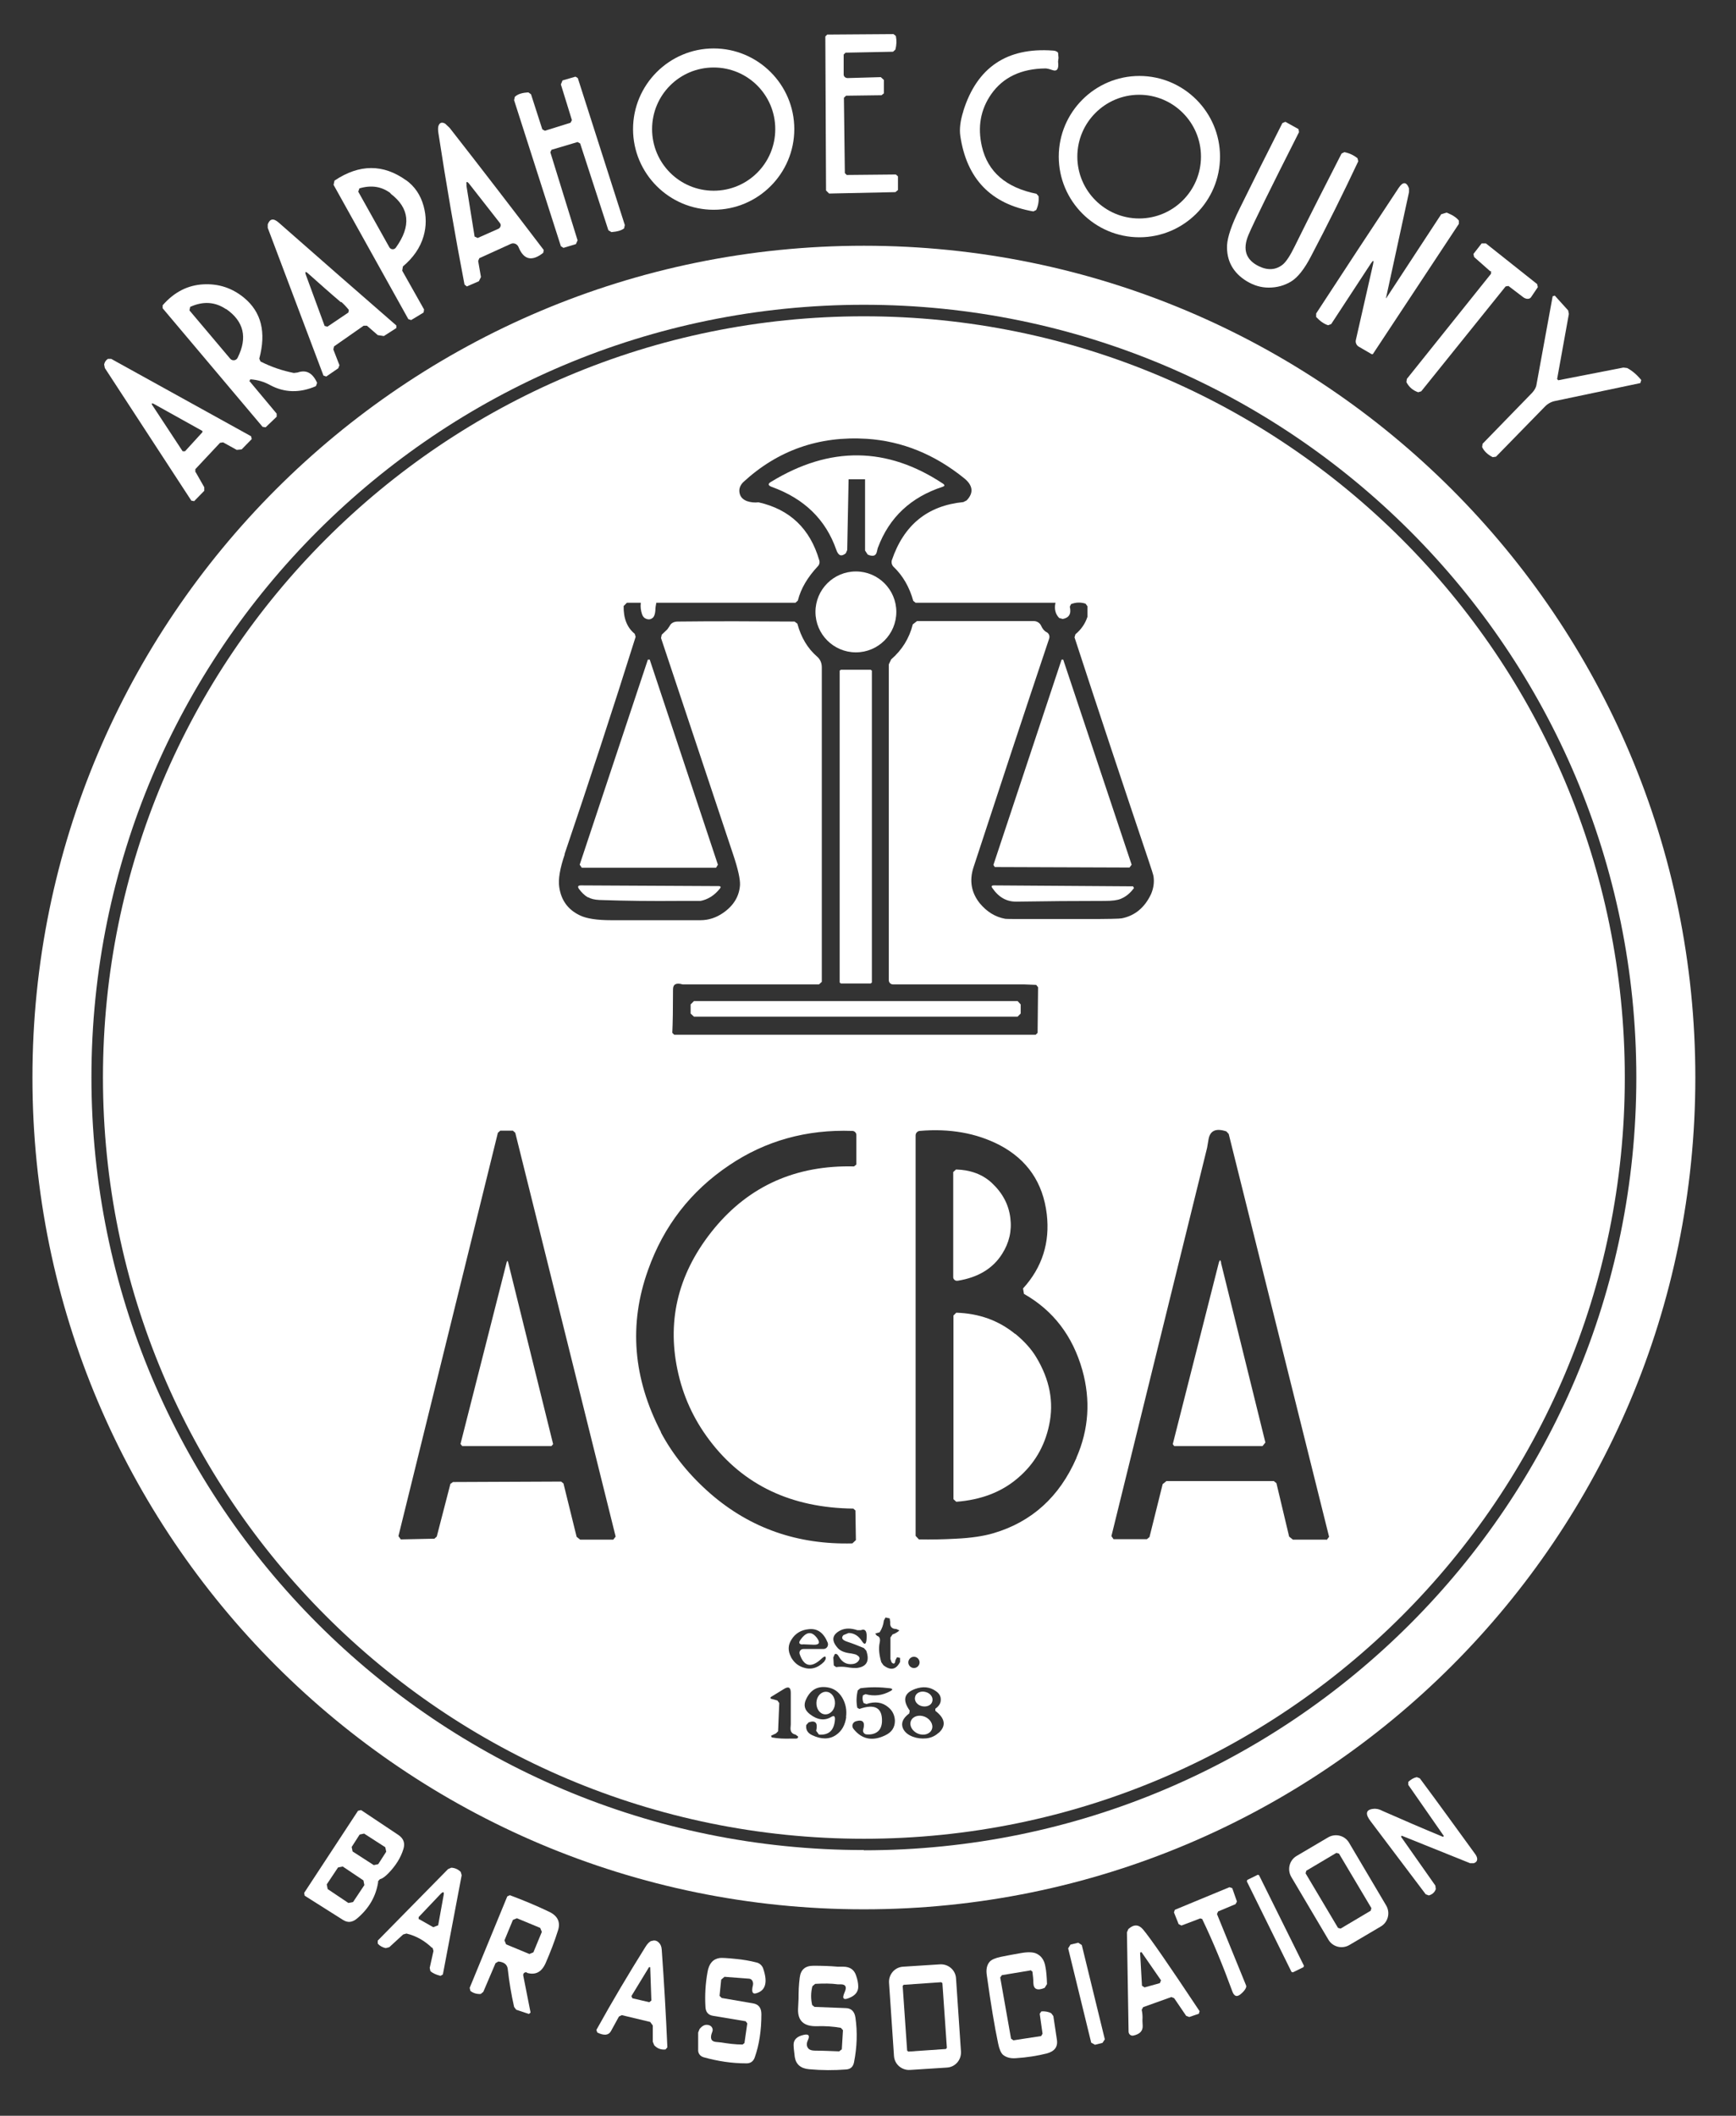 <svg xmlns="http://www.w3.org/2000/svg" id="Layer_1" data-name="Layer 1" viewBox="0 0 73.85 89.97"><rect x="0" y="0" width="73.85" height="89.97" fill="#333333" stroke="none"/><defs><style>      .cls-1 {        fill: #fff;      }    </style></defs><path class="cls-1" d="m35.9,4.15l.04,3.21.08.08,2.09-.02.09.08v.58s-.11.09-.11.09l-2.82.06-.13-.13-.03-6.55.08-.08,2.82-.02.1.08c.04.2.03.39-.02.58l-.1.09-2.02.04-.08.08v.85c0,.08.07.15.17.15l1.41-.04.13.12v.57s-.1.08-.1.08l-1.51.02-.08.08Z"></path><path class="cls-1" d="m20.34,11.09l.12.69-.09.18-.51.22-.1-.08c-.41-2.14-.78-4.29-1.11-6.44-.02-.13-.02-.23,0-.3.05-.15.15-.18.29-.1l.19.18c1.33,1.7,2.66,3.43,4,5.19l-.02.12c-.48.38-.83.3-1.05-.24-.05-.13-.2-.2-.33-.14l-1.34.61-.05.12Zm-.5-3.21l.35,2.18.13.06.88-.39c.09-.04.13-.16.07-.24l-1.3-1.66c-.11-.14-.15-.12-.12.05Z"></path><path class="cls-1" d="m58.97,12.68l2.34-3.57.23-.07c.25.1.42.21.52.34v.14l-3.66,5.54h-.05s-.55-.32-.55-.32c-.1-.06-.15-.18-.12-.29l.73-3.21c.04-.18.01-.19-.09-.04l-1.69,2.58-.13.05c-.17-.05-.34-.17-.51-.35v-.15c1.16-1.78,2.33-3.56,3.51-5.34.18-.27.33-.27.44.02v.16s-.98,4.51-.98,4.51h.03Z"></path><path class="cls-1" d="m14.18,14.86l.26.67-.05.13-.51.35-.12-.04-2.37-6.28v-.15c.09-.24.24-.27.46-.08,1.66,1.46,3.33,2.92,5.01,4.38v.11l-.53.34-.26-.04-.46-.4h-.14s-1.26.88-1.26.88l-.03.13Zm.32-2.01c-.46-.39-.92-.8-1.38-1.21-.13-.12-.16-.09-.1.07l.79,2.15.12.03.89-.6.02-.11c-.11-.14-.22-.25-.32-.34Z"></path><path class="cls-1" d="m8.32,20.07l.37.65v.15s-.43.44-.43.44l-.12-.02-3.68-5.64-.03-.15c.02-.1.07-.18.16-.24h.14s5.95,3.29,5.95,3.29l.03.12-.43.44-.21.02-.58-.32-.13.02-1.05,1.12v.13Zm.28-1.75l-2.03-1.13c-.12-.07-.15-.04-.07.07l1.27,1.93h.1s.74-.81.74-.81v-.06Z"></path><path class="cls-1" d="m59.59,78.09l1.47,2.09.02.15c-.05.14-.15.23-.3.27l-.13-.05c-.78-1.03-1.56-2.07-2.34-3.1-.24-.31-.21-.49.09-.53.11-.02.25,0,.4.08.86.38,1.72.75,2.59,1.11l.03-.04-1.51-2.17v-.13c.11-.1.22-.17.36-.2l.13.05c.79,1.06,1.56,2.13,2.34,3.2.07.09.1.17.1.23,0,.09-.05.15-.15.18h-.15s-2.91-1.17-2.91-1.17l-.03.04Z"></path><path class="cls-1" d="m58.97,81.03c.18.31.08.71-.23.89l-1.34.79c-.31.18-.71.08-.89-.23l-1.58-2.67c-.18-.31-.08-.71.23-.89l1.34-.79c.31-.18.71-.08.89.23l1.58,2.67Zm-2.01-2.21l-.11-.03-1.28.76-.03.11,1.38,2.32.11.03,1.28-.76.03-.11-1.38-2.32Z"></path><polygon class="cls-1" points="53.06 79.94 53.51 79.72 53.56 79.74 55.47 83.59 55.45 83.65 55 83.87 54.94 83.85 53.04 80 53.06 79.94"></polygon><path class="cls-1" d="m48.57,85.47c.03.14.04.28.03.42,0,.01,0,.1.01.25.01.22-.12.36-.4.42-.1.02-.2-.06-.2-.17l-.07-4.22.06-.14c.23-.21.44-.2.62.01.3.35,1.1,1.51,2.41,3.48l-.03.11-.41.14-.13-.05-.51-.75-.12-.05-1.2.43-.06.11Zm.12-.96l.65-.18.05-.12-.83-1.2-.06.02.08,1.41.11.07Z"></path><polygon class="cls-1" points="45.54 82.69 45.87 82.61 46.02 82.71 47 86.72 46.9 86.87 46.58 86.95 46.42 86.86 45.44 82.85 45.54 82.69"></polygon><path class="cls-1" d="m43.83,83.79l-1.21.2-.07.1.46,2.6.1.07,1.18-.18.06-.1-.12-.85.07-.1c.15-.01.29.01.42.08l.09.12.15,1c.05.31-.1.5-.43.59-.4.1-.84.17-1.31.2-.25.02-.43-.04-.56-.15-.08-.08-.15-.23-.2-.48-.15-.71-.31-1.67-.48-2.89-.04-.25,0-.44.12-.58.08-.09.24-.16.48-.21.29-.06.57-.11.86-.16.28-.05.49-.04.62.01.22.09.36.27.41.56.04.19.06.44.07.75l-.1.16c-.31.13-.47.06-.48-.2,0-.16-.02-.33-.04-.49l-.09-.07Z"></path><path class="cls-1" d="m40.88,87.24c.02.35-.24.66-.6.68l-1.57.1c-.35.02-.66-.24-.68-.6l-.21-3.11c-.02-.35.24-.66.6-.68l1.57-.1c.35-.02.66.24.68.6l.21,3.11Zm-.79-2.91l-.05-.04-1.6.11-.04.05.19,2.75.05.04,1.6-.11.04-.05-.19-2.75Z"></path><path class="cls-1" d="m33.79,5.49c0,1.89-1.54,3.43-3.43,3.43s-3.43-1.54-3.43-3.43,1.54-3.43,3.43-3.43,3.43,1.54,3.43,3.43Zm-.81,0c0-1.45-1.17-2.62-2.62-2.62s-2.62,1.17-2.62,2.62,1.17,2.62,2.62,2.62,2.62-1.17,2.62-2.62Z"></path><path class="cls-1" d="m40.98,4.72c.58-1.85,1.85-2.71,3.8-2.57.11,0,.19.04.23.09l.02.22-.02.16c.04.31-.04.43-.24.36-.14-.05-.24-.07-.3-.07-1.03.01-1.8.38-2.3,1.09-.46.66-.59,1.4-.4,2.23.25,1.08,1.03,1.75,2.32,2.01l.09.1c.02.2-.01.4-.1.59l-.12.06c-1.8-.31-2.84-1.38-3.11-3.22-.04-.29,0-.63.13-1.04Z"></path><path class="cls-1" d="m23.41,6.47l1.16,3.75-.07.16-.53.16-.11-.07-1.99-6.21.03-.14c.12-.12.32-.18.58-.19l.11.08.48,1.49.11.06,1.09-.34.06-.11-.47-1.52.07-.17.55-.16.1.06,2,6.25-.03.14c-.11.09-.29.14-.54.16l-.13-.08-1.2-3.69-.11-.06-1.11.33-.05.11Z"></path><path class="cls-1" d="m51.9,6.66c0,1.89-1.54,3.43-3.43,3.43s-3.43-1.54-3.43-3.43,1.54-3.43,3.43-3.43,3.43,1.54,3.43,3.43Zm-.81,0c0-1.45-1.18-2.63-2.63-2.63s-2.63,1.18-2.63,2.63,1.18,2.63,2.63,2.63,2.63-1.18,2.63-2.63Z"></path><path class="cls-1" d="m54.56,5.23l.12-.05.56.31.02.13c-1.21,2.39-1.93,3.85-2.15,4.37-.26.62-.11,1.06.44,1.33.39.19.74.16,1.03-.08.14-.12.31-.38.5-.77.65-1.32,1.32-2.63,1.99-3.94l.12-.06c.21.04.4.13.56.26l.03.13c-.64,1.36-1.31,2.71-2.01,4.04-.28.54-.56.89-.83,1.06-.29.18-.61.27-.97.27-.32,0-.63-.09-.93-.27-.59-.36-.87-.88-.84-1.54.02-.34.19-.85.52-1.52.6-1.22,1.21-2.44,1.83-3.66Z"></path><path class="cls-1" d="m17.26,7.65c.38.27.63.64.76,1.11.12.44.12.86,0,1.28-.14.49-.44.92-.88,1.29l-.03.18.93,1.65-.02.13-.53.32-.12-.04-3.18-5.71.04-.18c1.06-.71,2.08-.71,3.05-.01Zm-.64.57c-.38-.29-.82-.36-1.33-.21l-.05.14,1.32,2.36c.06.11.21.12.28.02.66-.92.59-1.68-.23-2.3Z"></path><path class="cls-1" d="m63.4,11.54l-.69-.61-.03-.13.35-.45h.18s2.18,1.73,2.18,1.73l.03.13-.29.43c-.06.09-.21.09-.33,0l-.63-.48-.12.02-3.59,4.46-.13.04c-.23-.08-.39-.22-.5-.43l.02-.14,3.58-4.47v-.12Z"></path><path class="cls-1" d="m10.6,16.19l1.17,1.4v.13s-.47.45-.47.45l-.13-.02-4.25-5.04v-.13c.49-.56,1.07-.86,1.75-.89.64-.03,1.21.16,1.71.57.74.61.95,1.47.65,2.59l.05.12c.45.23.92.39,1.42.49l.16-.02c.37-.13.64.02.83.44l-.05.14c-.69.3-1.34.28-1.94-.04-.27-.15-.55-.23-.85-.25l-.03.06Zm-.98-3.04c-.47-.32-.98-.35-1.53-.1l-.03.15,1.73,2.05c.09.11.26.09.32-.04.43-.86.26-1.55-.49-2.07Z"></path><path class="cls-1" d="m66.29,16.17l2.77-.54.16.02c.21.11.41.28.6.51l-.04.13-3.62.76c-.16.03-.31.11-.43.23l-2.09,2.14-.14.02c-.22-.11-.37-.26-.45-.43l.02-.14,2.11-2.17c.09-.1.16-.21.18-.33l.69-3.77.09-.03.57.63.03.15-.5,2.77.07.07Z"></path><path class="cls-1" d="m16.09,80.01c-.09.62-.39,1.14-.9,1.57-.2.17-.4.19-.6.06l-1.63-1.03-.02-.12,2.29-3.49.13-.03,1.59,1.06c.22.15.29.35.21.6-.11.36-.32.7-.64,1.03-.13.13-.24.22-.36.25l-.09.1Zm.34-1.27l-.04-.19-.9-.58-.19.04-.34.53.04.19.9.58.19-.04.34-.53Zm-.93,1.42l-.04-.2-.88-.59-.2.04-.48.72.04.2.88.59.2-.04.48-.72Z"></path><path class="cls-1" d="m18.38,82.83c-.31-.3-.67-.51-1.09-.61l-.14.04-.59.54-.15.04c-.14-.03-.25-.09-.34-.19v-.13s2.99-3.04,2.99-3.04l.14-.06c.16.01.29.07.4.18l.04.14-.8,4.22-.1.06c-.2-.05-.34-.12-.43-.2l-.03-.14.16-.72-.04-.14Zm-.55-1.22l.6.34.21-.08.23-1.27c.03-.16-.01-.18-.13-.06l-.93.98v.09Z"></path><path class="cls-1" d="m51.05,81.58l-.79.3-.12-.06-.2-.5.04-.11,2.32-.96.12.04.2.57-.06.11-.74.31-.05.11,1.24,3.04c.03.07-.05.21-.2.34-.18.17-.31.13-.39-.1-.38-1.04-.8-2.07-1.28-3.07l-.11-.03Z"></path><path class="cls-1" d="m22.41,83.87c-.09-.02-.17.05-.15.14l.31,1.57-.07.06-.54-.18-.09-.12c-.12-.53-.21-1.07-.27-1.61-.02-.19-.16-.3-.4-.32l-.12.07-.52,1.22-.11.09c-.16.01-.31-.03-.44-.13l-.03-.13,1.6-3.89.11-.05c.56.21,1.12.44,1.66.7.37.17.5.44.39.79-.15.48-.33.94-.53,1.4-.17.38-.43.52-.8.41Zm.64-1.72l-.07-.17-.99-.41-.17.07-.36.87.07.17.99.41.17-.07.36-.87Z"></path><path class="cls-1" d="m27.72,82.54c.12-.05.23-.02.32.08.06.06.1.15.11.28.1,1.39.18,2.77.24,4.16l-.08.09c-.19.02-.35-.04-.48-.18l-.06-.15v-.69s-.11-.15-.11-.15l-1.21-.29-.12.06c-.11.21-.23.41-.34.62-.1.18-.29.2-.58.06l-.04-.11c.68-1.23,1.38-2.4,2.08-3.52.09-.15.18-.24.27-.27Zm-.83,2.43l.73.17.09-.07-.05-1.42h-.05s-.75,1.23-.75,1.23l.04.09Z"></path><path class="cls-1" d="m31.67,86.87l.12-.83-.07-.09-1.38-.23c-.21-.03-.32-.16-.33-.38-.03-.5,0-1,.09-1.49.06-.35.23-.55.52-.59.08-.01.31,0,.69.04.31.03.6.08.87.15.14.03.25.14.29.27.2.59.09.93-.3,1.04-.16.05-.21-.07-.14-.34.03-.14-.04-.27-.16-.28l-1.05-.08-.14.12-.07.69.09.09,1.34.23c.23.04.35.19.35.46,0,.68-.09,1.29-.28,1.83-.06.18-.19.27-.38.26-.59,0-1.19-.09-1.8-.26-.14-.04-.23-.16-.23-.29v-.76s.06-.15.06-.15c.13-.16.26-.21.41-.16.12.04.18.17.13.28-.11.27-.05.41.16.43.13.01.2.02.21.02.31.05.61.09.92.09l.1-.08Z"></path><path class="cls-1" d="m35.81,87.16l.05-.83-.09-.1c-.33-.06-.67-.08-1.01-.07-.56.02-.83-.23-.81-.73.01-.27.02-.42.02-.43,0-.3.01-.6.05-.9.04-.34.23-.51.58-.51.35,0,.7.01,1.04.04.02,0,.09,0,.23,0,.29,0,.47.13.55.38.06.17.09.33.09.47,0,.19-.1.34-.3.44-.32.16-.41.09-.28-.2.1-.22.05-.33-.14-.34-.09,0-.15,0-.15,0-.28-.04-.6-.04-.96-.02l-.12.1c-.07.27-.07.54-.01.8l.1.08,1.31.05c.25,0,.39.14.43.4.09.62.07,1.25-.06,1.91-.04.19-.15.29-.34.3-.5.04-1.02.04-1.57-.01-.36-.03-.56-.21-.61-.52-.03-.24-.05-.42-.05-.52,0-.22.15-.36.43-.42.21-.05.27.03.18.22-.07.15-.06.27.02.36.05.06.15.09.29.09.34,0,.68.02,1.02.03l.1-.08Z"></path><path class="cls-1" d="m36.75,10.45C17.21,10.45,1.38,26.29,1.38,45.82s15.83,35.37,35.37,35.37,35.37-15.83,35.37-35.37S56.28,10.45,36.75,10.45Zm0,68.22c-18.15,0-32.86-14.71-32.86-32.86S18.6,12.96,36.75,12.96s32.86,14.71,32.86,32.86-14.71,32.86-32.86,32.86Z"></path><path class="cls-1" d="m40.75,54.46c.86-.14,1.49-.52,1.88-1.14.3-.47.42-.98.35-1.53-.07-.57-.33-1.06-.79-1.49-.39-.36-.89-.55-1.52-.57l-.12.11v4.47c0,.1.1.17.19.15Z"></path><path class="cls-1" d="m21.62,53.69c-.02-.09-.05-.09-.07,0l-1.96,7.71.07.09h3.8l.07-.08-1.91-7.72Z"></path><path class="cls-1" d="m51.95,53.69c-.03-.13-.06-.13-.1,0l-1.96,7.72.06.08h3.76l.12-.15-1.89-7.65Z"></path><path class="cls-1" d="m43.18,56.72c-.7-.57-1.53-.87-2.5-.9l-.12.12v7.81l.12.11c1.05-.08,1.92-.41,2.61-1,.7-.59,1.15-1.35,1.34-2.26.21-.97.03-1.93-.55-2.89-.21-.35-.51-.68-.9-1Z"></path><path class="cls-1" d="m35.98,23.53l.06-.14.06-3.01h.7v3.03l.11.17c.22.1.35.06.39-.11.03-.12.04-.18.05-.19.48-1.28,1.4-2.14,2.75-2.58.09-.03.1-.07.02-.13-2.38-1.58-4.82-1.61-7.32-.08-.14.08-.13.15.02.21,1.39.5,2.31,1.39,2.76,2.69.09.25.22.29.41.13Z"></path><circle class="cls-1" cx="36.41" cy="26.02" r="1.72"></circle><polygon class="cls-1" points="24.75 36.9 30.46 36.9 30.54 36.77 27.64 28.05 27.56 28.05 24.66 36.77 24.75 36.9"></polygon><polygon class="cls-1" points="42.32 36.87 48.05 36.89 48.14 36.77 45.23 28.05 45.16 28.05 42.26 36.78 42.32 36.87"></polygon><path class="cls-1" d="m25.01,38.15c.12.07.28.11.49.12,1.13.04,2.25.05,3.38.04.61,0,.92,0,.92,0,.31-.06.59-.23.82-.52.06-.07.04-.11-.05-.11l-5.86-.03c-.12,0-.15.05-.08.15.11.15.23.27.38.36Z"></path><path class="cls-1" d="m42.22,37.77c.27.39.61.58,1.03.57,1.25-.02,2.5-.03,3.75-.03.32,0,.54-.03.68-.09.22-.09.41-.25.56-.46l-.04-.07-5.92-.04c-.1,0-.12.04-.06.12Z"></path><polygon class="cls-1" points="29.38 42.71 29.38 43.1 29.52 43.23 43.29 43.23 43.42 43.1 43.42 42.71 43.29 42.57 29.52 42.57 29.38 42.71"></polygon><path class="cls-1" d="m36.75,13.45C18.87,13.45,4.38,27.94,4.38,45.82s14.49,32.37,32.37,32.37,32.37-14.49,32.37-32.37S54.62,13.45,36.75,13.45Zm-12.73,22.86c1.04-3.07,2.05-6.14,3.02-9.23l-.04-.13c-.32-.26-.48-.65-.47-1.18l.14-.14h.59c-.02.17,0,.33.05.48.03.1.09.17.17.2.12.05.22.03.31-.06.05-.06.08-.16.09-.3,0-.11.02-.22.04-.32h5.92s.1-.09.1-.09c.13-.52.42-1,.85-1.46.07-.07.09-.17.06-.26-.39-1.34-1.25-2.16-2.58-2.46-.18.02-.34,0-.49-.05-.16-.06-.27-.16-.31-.31-.05-.18,0-.34.14-.49,1.47-1.36,3.23-1.98,5.27-1.85,1.5.1,2.88.66,4.14,1.68.37.3.41.62.1.94l-.14.07c-1.52.15-2.53.97-3.04,2.47-.03.1,0,.21.07.28.4.38.68.87.84,1.45l.1.08h5.95c-.06.27,0,.49.16.65l.15.04c.27-.05.37-.22.3-.52l.05-.11c.2-.08.41-.09.62-.02l.08.11v.45c-.1.3-.27.54-.51.74l-.04.13c1.03,3.16,2.08,6.31,3.14,9.46.14.41.21.64.22.7.04.26,0,.51-.1.75-.27.58-.69.93-1.25,1.04-.09.02-.59.03-1.51.03h-2.24c-.75,0-1.15,0-1.21-.01-.43-.08-.78-.3-1.08-.66-.36-.45-.45-.96-.27-1.52,1.05-3.21,2.12-6.45,3.22-9.73.04-.11-.01-.23-.11-.28-.1-.05-.17-.14-.23-.27-.05-.12-.18-.2-.31-.2h-4.97l-.18.14c-.15.6-.46,1.09-.92,1.49l-.1.21v13.43c0,.1.08.18.18.18h5.58s.51.02.51.02l.08.1-.02,1.94-.08.08h-15.38l-.08-.08c.02-.41.03-1.03.03-1.85,0-.22.14-.29.41-.21h5.8s.12-.11.12-.11v-13.37c0-.18-.06-.33-.19-.45-.41-.35-.69-.82-.85-1.41l-.12-.09c-1.67-.01-3.32-.02-4.96,0-.18,0-.3.07-.36.2l-.09.13-.24.23-.03.14c1.03,3.08,2.05,6.16,3.08,9.24.2.6.29,1.02.28,1.26-.03.48-.27.88-.72,1.19-.29.2-.61.31-.97.31-1.26,0-2.52,0-3.78,0-.62,0-1.07-.07-1.35-.21-.5-.24-.79-.64-.87-1.2-.05-.33.03-.79.23-1.38Zm14.86,34.14c.13,0,.24.11.24.24s-.11.24-.24.24-.24-.11-.24-.24.11-.24.24-.24Zm-2.43-.08c-.05-.02-.13-.04-.24-.06-.28-.03-.47-.11-.58-.24-.28-.32-.23-.57.14-.75.2-.09.43-.09.7,0h.15c.2-.08.28.06.24.42-.02.19-.09.21-.19.05-.15-.23-.34-.35-.57-.35l-.22.09c-.11.12-.05.21.16.28.24.08.47.17.71.27l.1.11c.16.45.01.7-.43.74-.06,0-.2,0-.42-.04-.14-.02-.28-.02-.43,0l-.1-.07-.02-.34.06-.14c.06-.03.12,0,.18.11.14.24.33.34.58.31.1-.01.18-.05.24-.12.09-.11.07-.2-.08-.27Zm-10.34-4.9h-1.43l-.15-.12-.56-2.27-.1-.08-4.6.02-.11.08-.58,2.24-.1.09-1.43.03-.1-.14,4.23-17.15.1-.09h.54l.1.09,4.27,17.17-.1.13Zm2.01-4.57c-1.19-2.29-1.38-4.59-.55-6.9.66-1.86,1.81-3.35,3.45-4.45,1.54-1.04,3.29-1.53,5.24-1.46.09,0,.17.08.17.17v1.26s-.1.08-.1.08c-2.46-.06-4.44.82-5.94,2.63-1.5,1.82-2.03,3.83-1.57,6.02.23,1.1.68,2.09,1.36,2.99,1.44,1.91,3.48,2.88,6.12,2.91l.09.08.02,1.26-.15.14c-2.32.06-4.33-.64-6.02-2.1-.91-.79-1.62-1.67-2.13-2.63Zm5.69,13.03h-.16c-.28.01-.55,0-.82-.05l-.03-.07.21-.1.09-.09.05-1.2-.08-.11-.29-.08v-.06s.57-.35.57-.35c.19-.12.29-.07.29.16v1.32s0,.07-.01.17c-.01.16.06.26.21.29l.11.08c.01.07-.04.1-.15.09Zm-.16-3.47c-.14-.26-.13-.51.02-.74.16-.26.41-.41.72-.44.38-.05.65.15.82.57.05.13-.04.27-.18.27h-.85c-.12,0-.2.11-.16.22.18.53.49.6.92.2.15-.14.21-.13.18.02l-.06.1c-.28.28-.58.36-.91.24-.23-.08-.39-.23-.51-.45Zm2.35,2.55c-.05.35-.19.6-.44.77-.28.19-.63.19-1.02,0-.19-.09-.27-.24-.24-.43l.1-.11c.29-.1.4.02.32.36l.12.16c.42.03.65-.18.68-.65,0-.14-.04-.17-.16-.1-.28.17-.59.13-.91-.12-.23-.18-.28-.39-.15-.65.19-.39.48-.55.89-.49.28.04.49.19.64.44.15.26.2.53.16.83Zm1.64.79c-.53.25-.98.16-1.33-.28-.1-.12-.04-.29.11-.33.29-.08.39.04.3.36-.03.09.04.19.13.2.2.02.37-.02.49-.12.11-.09.17-.23.18-.42.02-.59-.3-.77-.96-.54l-.09-.05c-.05-.25-.04-.49.02-.74l.11-.09c.43-.06.84-.05,1.26,0,.12.02.13.06.02.12-.34.19-.7.23-1.06.13l-.11.05c-.03.11-.02.22.03.33l.12.04c.36-.12.67-.08.92.13.19.15.28.35.29.58,0,.28-.13.49-.41.62Zm.65-3.13c-.17.33-.4.38-.71.14l-.09-.13c-.09-.31-.12-.58-.07-.82.04-.17,0-.27-.11-.3l-.08-.09.08-.03.11-.03c.1-.15.16-.32.18-.5l.07-.13.18.04.02.16c-.02.19.07.29.26.29l.13.06s-.1.11-.29.17l-.09.13v.92l.05.14c.09.09.15.06.16-.09l.07-.13.13.03v.15Zm1.63,3.02c-.14.13-.32.21-.51.23-.2.02-.39,0-.58-.07-.21-.08-.35-.2-.42-.36-.09-.22,0-.43.27-.63l.02-.12c-.32-.45-.24-.75.23-.92.33-.12.63-.09.88.09.15.1.22.23.21.38,0,.15-.09.27-.23.37v.09c.42.32.47.64.14.94Zm5.87-11.69c-.72,1.65-1.9,2.72-3.54,3.2-.41.12-.94.2-1.57.23-.54.03-1.07.04-1.59.03l-.14-.15v-17.03c0-.1.08-.18.17-.19,1.28-.11,2.41.09,3.4.6,1.18.62,1.85,1.6,2.01,2.94.14,1.2-.19,2.26-1.01,3.16l.04.23c1.25.71,2.07,1.79,2.48,3.23.36,1.28.28,2.53-.25,3.74Zm10.63,3.47h-1.42l-.16-.13-.54-2.27-.11-.09h-4.57l-.16.13-.56,2.25-.11.09h-1.42s-.09-.13-.09-.13c1.36-5.51,2.71-11.01,4.07-16.51,0,0,.02-.12.06-.35.06-.38.31-.5.76-.35l.1.11,4.27,17.13-.1.13Z"></path><polygon class="cls-1" points="37.04 41.82 37.09 41.78 37.09 28.52 37.04 28.48 35.77 28.48 35.72 28.52 35.72 41.78 35.77 41.82 37.04 41.82"></polygon><path class="cls-1" d="m34.14,69.92l.49.02c.22,0,.27-.09.13-.28-.22-.3-.45-.29-.7.06-.1.13-.07.2.08.21Z"></path><path class="cls-1" d="m35.15,71.94c-.22-.01-.41.19-.42.46-.01.27.15.49.37.5.22.01.41-.19.42-.46s-.15-.49-.37-.5Z"></path><path class="cls-1" d="m39.38,71.95c-.2-.06-.41.03-.45.2-.05.17.08.35.28.4s.41-.03.45-.2c.05-.17-.08-.35-.28-.4Z"></path><path class="cls-1" d="m39.34,73c-.25-.1-.51-.02-.59.18-.08.2.06.44.3.54.25.1.51.02.59-.18.08-.2-.06-.44-.3-.54Z"></path></svg>